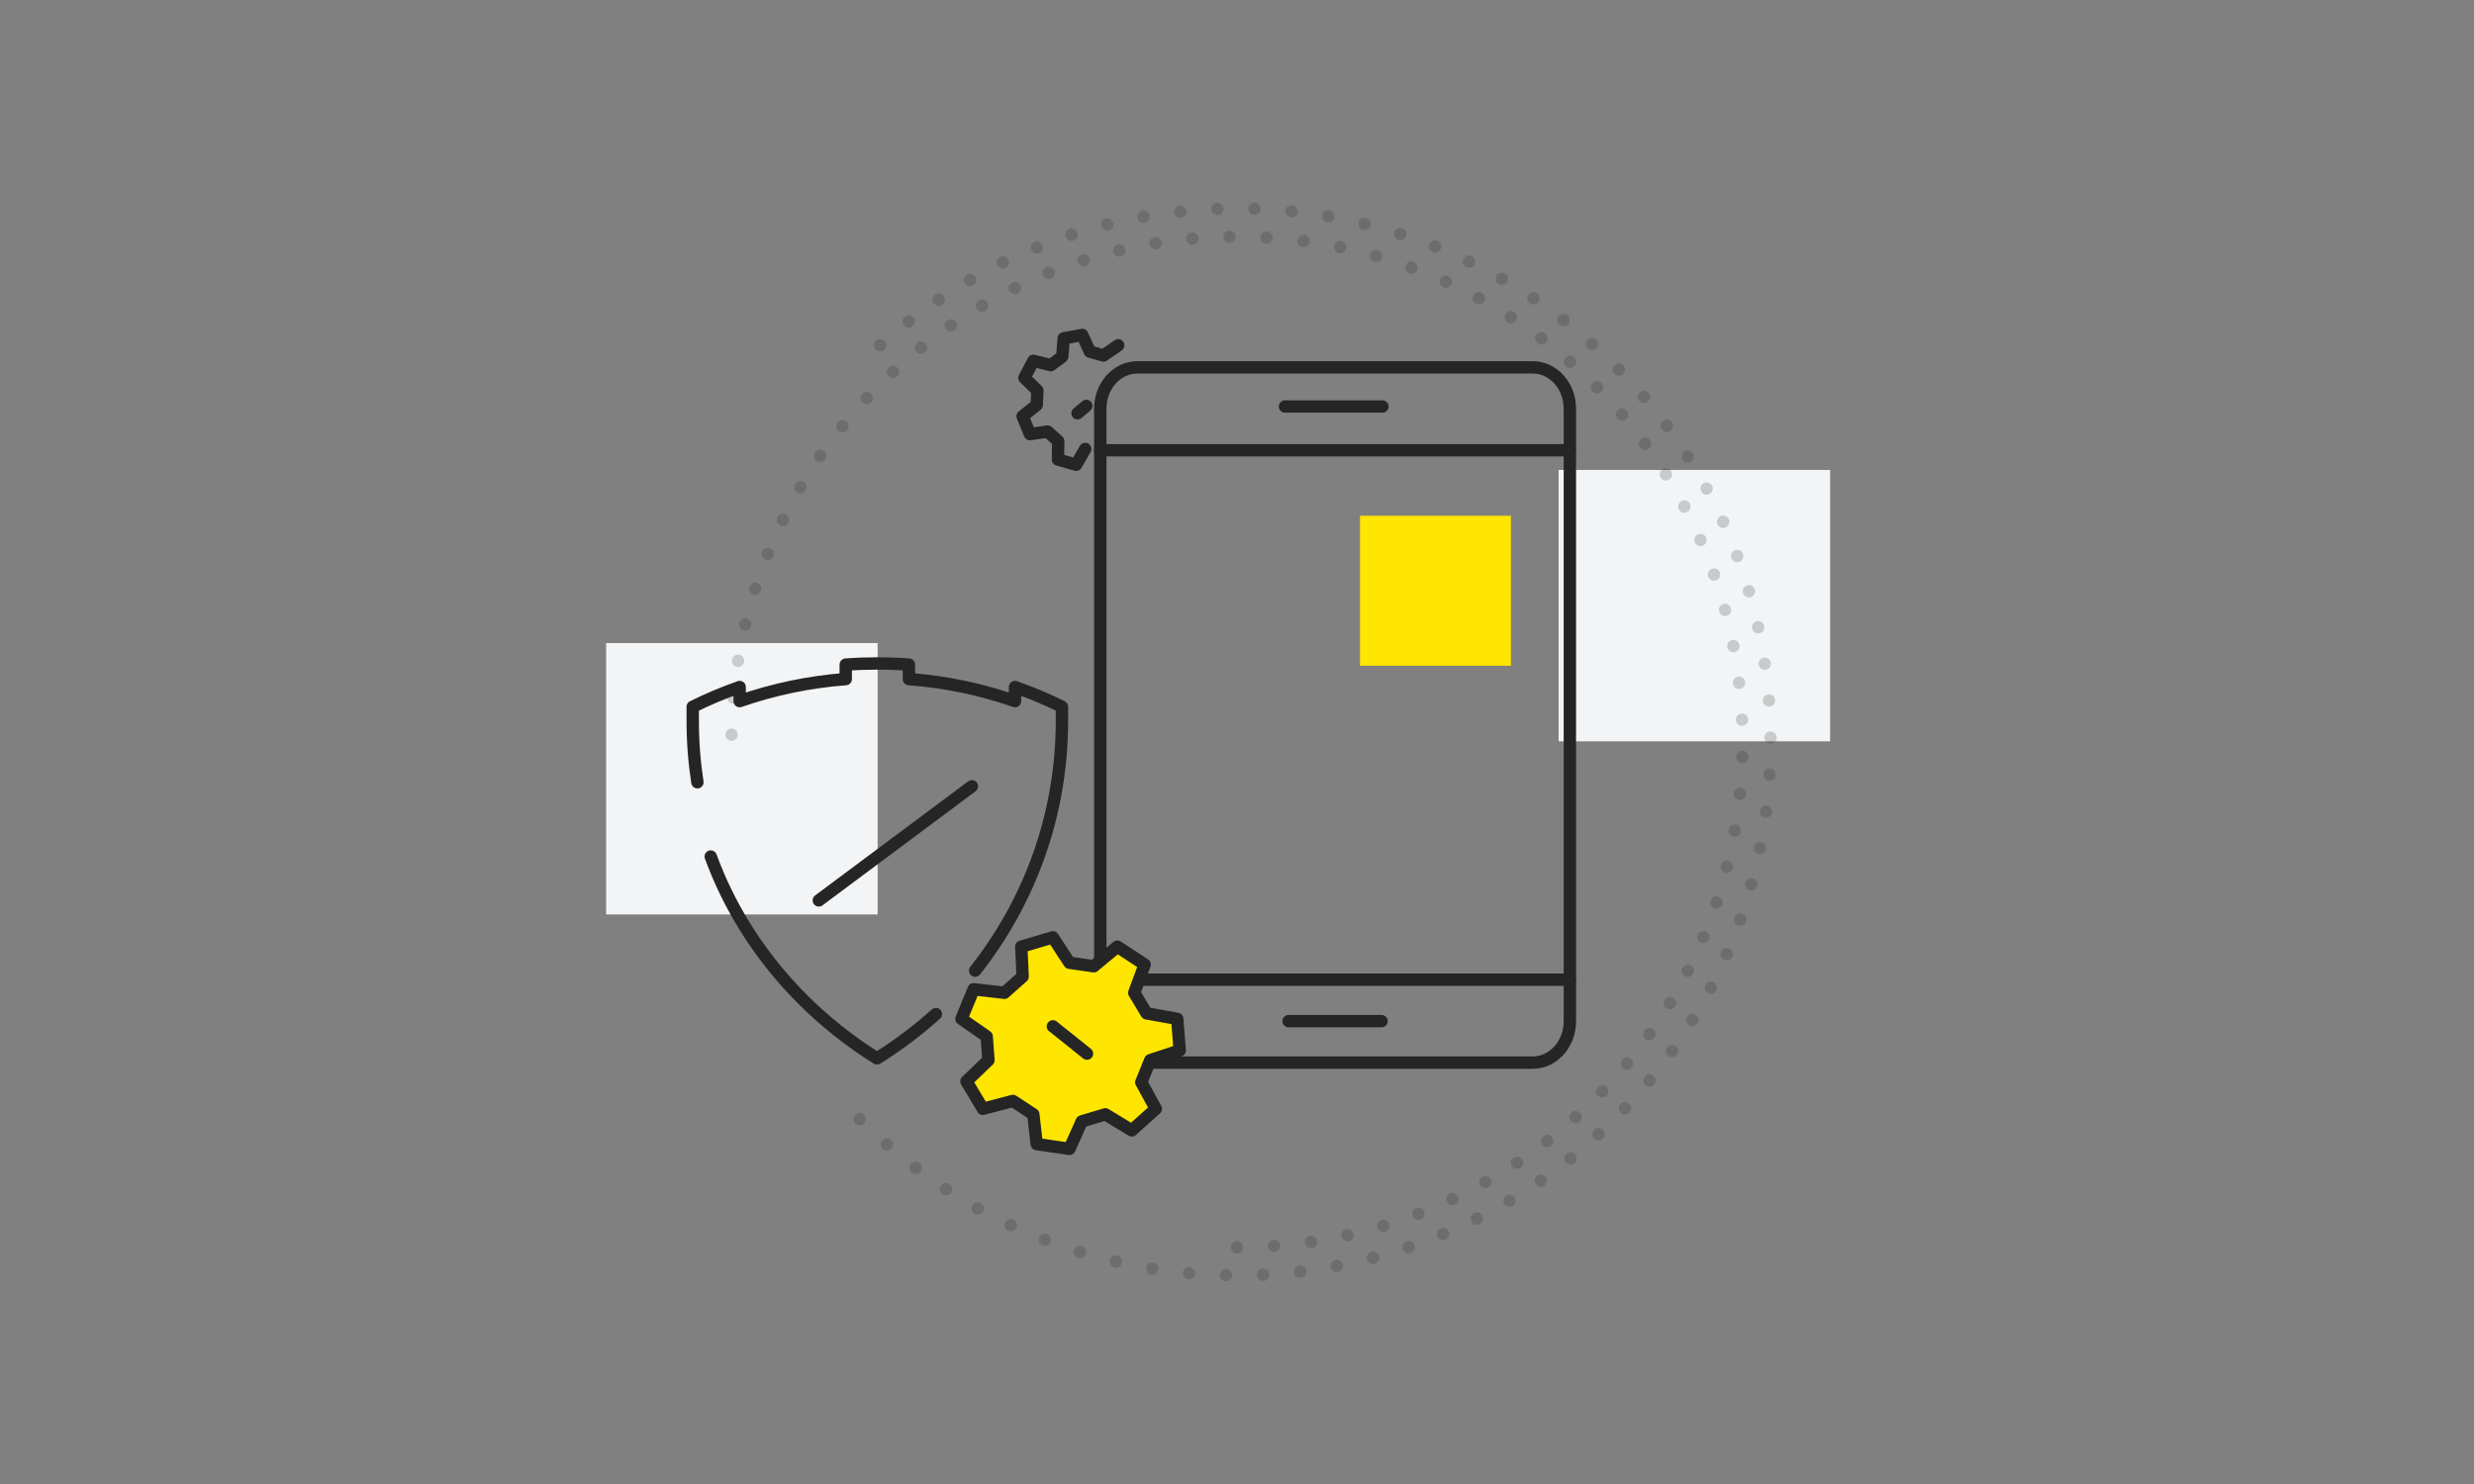 <svg xmlns="http://www.w3.org/2000/svg" xmlns:xlink="http://www.w3.org/1999/xlink" width="200px" height="120px" viewBox="0 0 200 120"><rect x="0" y="0" width="200" height="120" fill="#808080" stroke="none"/><title>Become a Leader</title><g id="Become-a-Leader" stroke="none" stroke-width="1" fill="none" fill-rule="evenodd"><g id="Rectangle-Copy-13" transform="translate(39, -1)"><rect fill="#F3F4F5" x="10" y="53" width="21.946" height="21.946"></rect><rect fill="#F3F4F5" x="87" y="39" width="21.946" height="21.946"></rect><g id="Group-3" opacity="0.2" stroke="#252525" stroke-dasharray="0,3" stroke-linecap="round"><path d="M61,101.865 C83.569,101.865 101.865,83.569 101.865,61 C101.865,38.431 83.569,20.135 61,20.135 C38.431,20.135 20.135,38.431 20.135,61" id="Path" transform="translate(61, 61) rotate(-360) translate(-61, -61) "></path><path d="M61,17.865 C37.177,17.865 17.865,37.177 17.865,61 C17.865,84.823 37.177,104.135 61,104.135 C84.823,104.135 104.135,84.823 104.135,61" id="Path" transform="translate(61, 61) rotate(-135) translate(-61, -61) "></path></g></g><g id="Group-4" transform="translate(56, 27)"><g id="Group-19" transform="translate(0, 14.617)"><rect id="Rectangle-Copy-12" fill="#FFE600" x="53.943" y="0.087" width="12.198" height="12.129"></rect><g id="Group-7" transform="translate(0, 11.942)" stroke="#252525" stroke-linecap="round" stroke-linejoin="round"><g id="Group" transform="translate(0, 0.089)"><path d="M19.656,28.352 C18.19,29.674 16.597,30.873 14.898,31.935 C10.482,29.178 6.787,25.481 4.134,21.146 C3.064,19.399 2.164,17.549 1.456,15.613" id="Stroke-1"></path><path d="M0.378,9.608 C0.13,7.99 3.18287282e-14,6.333 3.18287282e-14,4.645 L3.18287282e-14,3.503 C1.224,2.897 2.492,2.362 3.796,1.907 L3.796,3.047 C6.508,2.101 9.41,1.489 12.371,1.265 L12.371,0.094 C13.214,0.031 14.065,1.59781331e-15 14.925,1.59781331e-15 C15.783,1.59781331e-15 16.634,0.031 17.477,0.094 L17.477,0.094 L17.477,1.263 C20.464,1.487 23.34,2.098 26.054,3.047 L26.054,1.907 C27.358,2.362 28.624,2.897 29.848,3.503 L29.848,4.645 C29.848,12.256 27.23,19.265 22.831,24.838" id="Stroke-3"></path><line x1="10.192" y1="19.161" x2="22.568" y2="9.935" id="Stroke-5"></line></g></g></g><g id="Group-19" transform="translate(32.841, 2.634)" stroke="#252525" stroke-linecap="round" stroke-linejoin="round"><line x1="15.041" y1="3.238" x2="22.92" y2="3.238" id="Stroke-1"></line><g id="Group-18"><path d="M35.067,56.29 L3.109,56.29 C1.451,56.29 0.108,54.795 0.108,52.951 L0.108,3.411 C0.108,1.566 1.451,0.071 3.109,0.071 L35.067,0.071 C36.724,0.071 38.068,1.566 38.068,3.411 L38.068,52.951 C38.068,54.795 36.724,56.29 35.067,56.29 Z" id="Stroke-2"></path><line x1="15.331" y1="52.938" x2="22.845" y2="52.938" id="Stroke-4"></line><line x1="0.108" y1="6.774" x2="38.068" y2="6.774" id="Stroke-6"></line><line x1="38.068" y1="49.587" x2="0.108" y2="49.587" id="Stroke-8"></line></g></g><polygon id="Stroke-1" stroke="#252525" fill="#FFE600" stroke-linecap="round" stroke-linejoin="round" points="23.765 56.813 23.907 58.728 22.128 60.438 23.456 62.662 25.887 62.024 27.535 63.107 27.808 65.512 30.453 65.901 31.449 63.677 33.358 63.107 35.492 64.406 37.437 62.662 36.263 60.518 36.986 58.728 39.37 57.941 39.168 55.387 36.69 54.943 35.694 53.278 36.535 50.997 34.33 49.55 32.421 51.134 30.453 50.85 29.112 48.797 26.563 49.55 26.67 51.967 25.199 53.278 22.709 52.993 21.726 55.387"></polygon><line x1="31.874" y1="58.2" x2="29.117" y2="55.993" id="Stroke-3" stroke="#252525" stroke-linecap="round" stroke-linejoin="round"></line><polyline id="Stroke-27" stroke="#252525" stroke-linecap="round" stroke-linejoin="round" points="34.398 0.923 33.201 1.748 32.099 1.43 31.492 0.085 29.991 0.359 29.871 1.839 28.942 2.528 27.543 2.176 26.815 3.556 27.863 4.574 27.808 5.752 26.668 6.659 27.263 8.105 28.689 7.896 29.547 8.674 29.527 10.158 30.996 10.581 31.728 9.302"></polyline><line x1="31.109" y1="6.418" x2="31.817" y2="5.821" id="Stroke-29" stroke="#252525" stroke-linecap="round" stroke-linejoin="round"></line></g></g></svg>